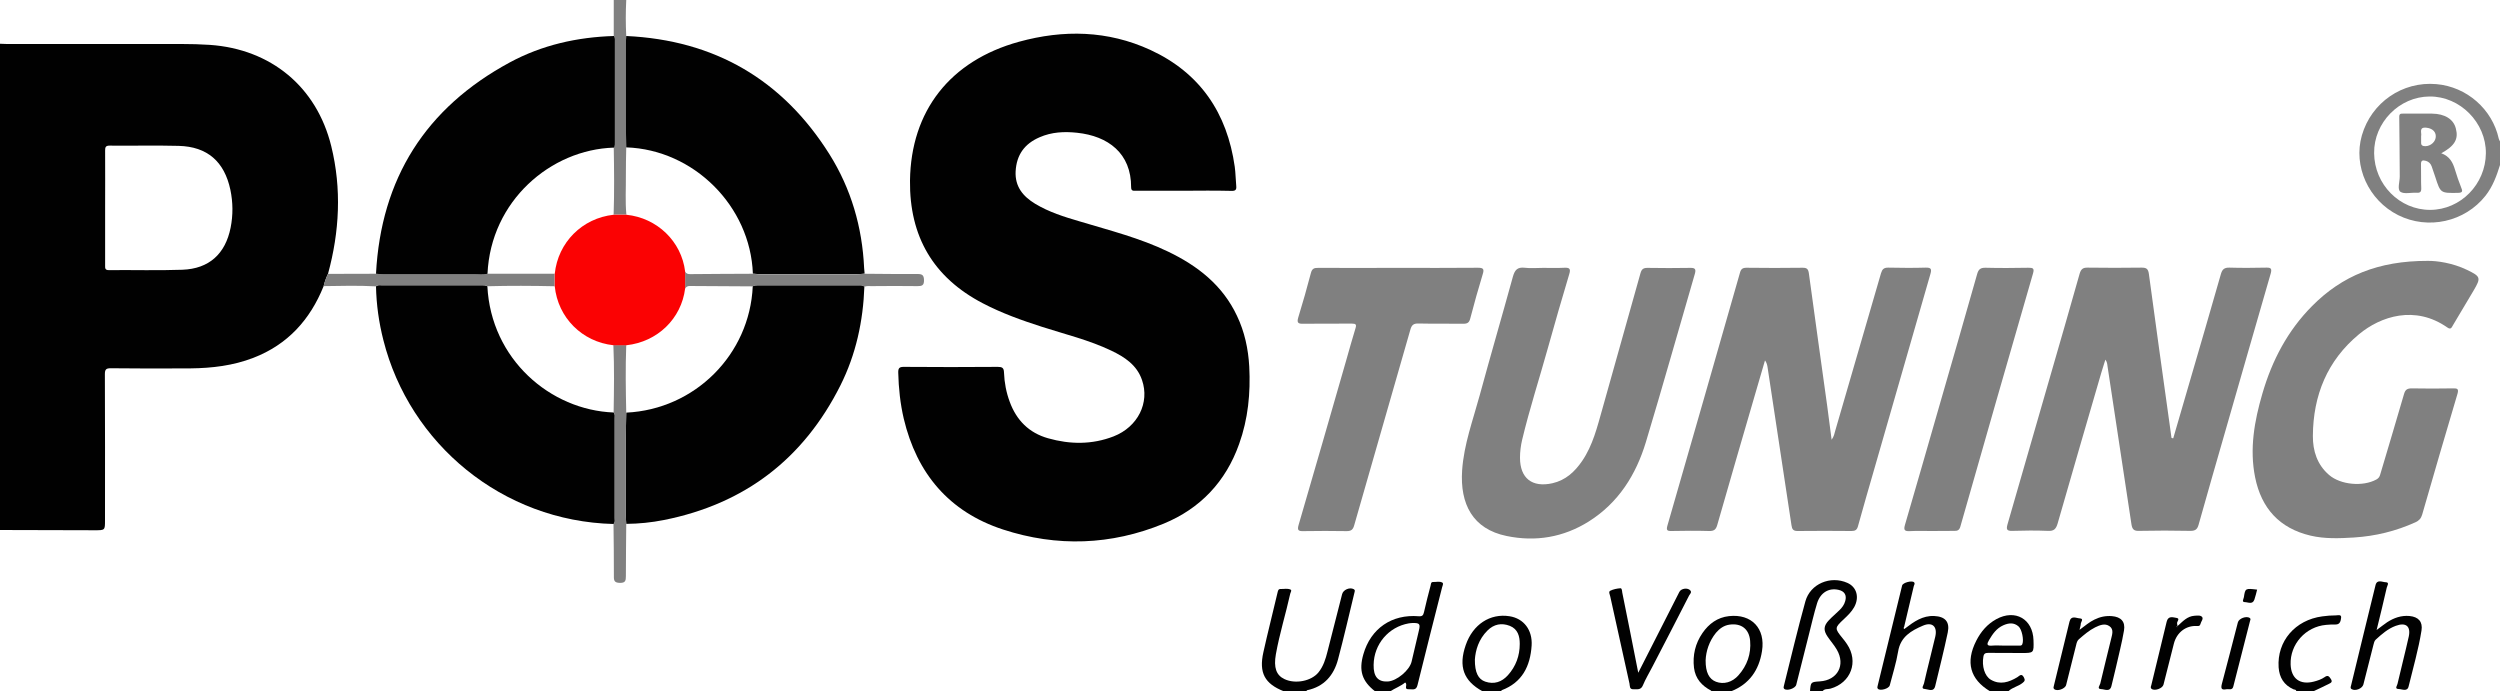 <?xml version="1.0" encoding="utf-8"?>
<!-- Generator: Adobe Illustrator 23.0.3, SVG Export Plug-In . SVG Version: 6.00 Build 0)  -->
<svg version="1.1" id="Ebene_1" xmlns="http://www.w3.org/2000/svg" xmlns:xlink="http://www.w3.org/1999/xlink" x="0px" y="0px"
	 width="2000px" height="553px" viewBox="0 0 2000 553" enable-background="new 0 0 2000 553" xml:space="preserve">
<g>
	<path fill="#010101" d="M258.9,228.9c-10.8,26.9-28.8,46.8-56.3,57.4c-16.1,6.2-32.9,8.2-50,8.4c-21.3,0.2-42.7,0.1-64-0.1
		c-3.7,0-4.7,0.9-4.7,4.7c0.2,39,0.1,78,0.1,117c0,7.9,0,7.9-8.2,7.9c-25.3-0.1-50.6-0.1-76-0.2C0,294.3,0,164.7,0,35
		c1.8,0.1,3.7,0.2,5.5,0.2c46.6,0,93.3,0,139.9,0c7.5,0,15,0.2,22.5,0.7c48.8,3.4,85.4,33.5,97.1,81c8.4,34.2,6.6,68.4-2.6,102.2
		C260.9,222.2,259.7,225.5,258.9,228.9z M84.1,166.3c0,15.3,0,30.6,0,46c0,2.1-0.2,3.8,2.9,3.8c19.6-0.2,39.3,0.4,58.9-0.3
		c21.4-0.8,34.4-12.7,38.6-33.7c2-10.1,1.9-20.2-0.2-30.3c-4.8-22.5-18.4-34.5-41.3-35.1c-18.5-0.5-37,0-55.4-0.2
		c-3.1,0-3.5,1.3-3.5,3.9C84.2,135.7,84.1,151,84.1,166.3z"/>
	<path fill="#808080" d="M2000,132c-2.7,8.7-5.8,17.2-11.6,24.6c-16.5,20.9-45.9,27.5-69.9,15.5c-23.7-11.9-36.1-39.2-29-63.8
		c7.6-26.3,32.4-43.4,59.6-41c24.3,2.1,44.7,20,49.9,43.6c0.2,0.8,0.6,1.5,1,2.2C2000,119.3,2000,125.7,2000,132z M1944.2,167.9
		c24.3-0.1,44.3-20.5,44.5-45.3c0.2-24.5-20.7-45.6-45-45.4c-24.3,0.1-44.7,20.9-44.4,45.3C1899.5,147.6,1919.7,168,1944.2,167.9z"
		/>
	<path fill="#010101" d="M1448,553c0.6-7.4,0.6-7.4,7.9-7.9c14.1-0.9,20.7-13,13.6-25.3c-2.1-3.7-5.1-7-7.5-10.6
		c-3.4-5-3.1-8.6,1.1-13c2.6-2.8,5.6-5.2,8.3-7.9c2.2-2.1,4-4.5,4.8-7.5c1.3-4.6-0.5-7.8-5.3-8.9c-7.8-1.8-14.5,2.1-17.2,10.6
		c-2.6,8.4-4.5,17-6.7,25.6c-3.4,13.2-6.7,26.4-10,39.7c-0.7,2.9-7.4,5.2-9.6,3.3c-0.9-0.8-0.4-1.9-0.2-2.8
		c5.6-22.4,10.9-44.9,17.1-67.2c3.9-14.1,20.1-20.8,33.6-14.8c7.5,3.3,9.8,11.6,5.4,19.5c-2.1,3.7-5.1,6.6-8.1,9.4
		c-7.6,7.1-7.6,7.4-1.2,15.3c1.3,1.6,2.5,3.1,3.6,4.8c9.5,14.1,3.1,31-13.2,35.6c-2.1,0.6-4.7-0.1-6.3,2
		C1454.7,553,1451.3,553,1448,553z"/>
	<path fill="#010101" d="M1027,553c-15.2-6-20-14.7-16.3-31.2c3.5-15.9,7.6-31.7,11.3-47.6c0.4-1.5,0.5-3.1,2.6-3
		c2.6,0.1,5.4-0.7,7.9,0.5c1.1,0.5,0,2.1-0.3,3.2c-3.6,16.2-8.6,32.2-11.5,48.5c-1.9,10.7,0.3,16.8,6.9,19.9
		c8.7,4.1,21.4,1.6,27.1-5.3c4-4.9,5.8-10.8,7.3-16.8c3.9-15.3,7.8-30.6,11.7-45.9c0.9-3.5,6-5.7,9.2-4c1.5,0.8,0.8,1.9,0.6,3
		c-4.3,17.8-8.4,35.6-13.1,53.3c-3.4,12.7-11.2,21.8-24.8,24.6c-0.2,0-0.3,0.5-0.5,0.8C1039,553,1033,553,1027,553z"/>
	<path fill="#010101" d="M1100,553c-10.4-8.1-13.1-16.5-9.3-29.6c5.9-20.6,22.7-32.2,44.3-30.4c2.9,0.2,3.6-0.8,4.2-3.3
		c1.6-7.1,3.4-14.2,5.3-21.3c0.3-1.1,0.1-2.9,2.1-2.8c2.5,0.1,5.1-0.8,7.3,0.5c1.1,0.7,0.1,2.5-0.2,3.7
		c-6.6,26.1-13.3,52.1-19.7,78.3c-1.1,4.7-4.3,3.1-6.9,3.3c-4.6,0.2-0.5-3.8-3-5.4c-3.4,2.9-8,4.5-12,7.1
		C1108,553,1104,553,1100,553z M1098.9,531.9c-0.2,9.4,3.5,13.7,11.3,13.3c7.2-0.4,17.5-9,19.1-16c1.9-8.2,3.9-16.5,5.8-24.7
		c1.3-5.4,0.6-6.2-5.1-6.1c-1,0-2,0.2-3,0.3C1110.9,501.5,1099.1,515.3,1098.9,531.9z"/>
	<path fill="#808080" d="M491,28.7c0-9.6,0-19.2,0-28.7c3.3,0,6.7,0,10,0c-0.5,9.6-0.5,19.2,0,28.8c-0.1,2-0.3,4-0.3,5.9
		c0,20.9,0,41.9,0,62.8c0,6.8,0.2,13.6,0.3,20.4c-0.1,7.5-0.4,15-0.3,22.4c0.1,10.5-0.6,20.9,0.4,31.4c-3.4,0-6.8,0-10.2,0
		c0.6-17.9,0.4-35.8,0.1-53.8c1-1.5,0.8-3.2,0.8-4.8c0-26.6,0-53.1,0-79.7C491.8,31.9,492.1,30.2,491,28.7z"/>
	<path fill="#010101" d="M1369,553c0-0.2,0-0.4-0.1-0.5c-7.5-3.9-12.6-9.6-13.7-18.2c-1.2-10.1,1-19.5,6.8-27.9
		c5.1-7.4,12-12.5,21.2-13.5c18.1-2,29.3,9.9,26.4,28c-2.4,15.2-10.1,26.3-24.6,32.1C1379.7,553,1374.3,553,1369,553z M1364.5,528.2
		c-0.1,9.7,2.8,15.1,8.3,17.2c6.1,2.3,13,0.5,18-5.2c6.9-7.8,10.2-17.1,9.3-27.6c-0.8-9.4-7.1-14.2-16.4-12.9
		c-4.5,0.6-8,3.1-10.9,6.5C1367.2,513.1,1364.8,521.1,1364.5,528.2z"/>
	<path fill="#010101" d="M1186,553c-15.2-8.3-19.4-19.8-13.4-37c5.7-16.5,19.5-25.5,35.1-23c11.3,1.8,18.4,11,17.6,23.5
		c-1.1,16.4-7.5,29.5-24,35.7c-0.2,0.1-0.2,0.5-0.3,0.8C1196,553,1191,553,1186,553z M1179.9,527.6c-0.1,10.4,2.7,15.8,8.3,17.7
		c7.1,2.4,13.2,0.3,18.1-5.1c6.4-7.1,9.5-15.6,9.5-25.1c0-6.1-1.5-11.8-7.9-14.4c-6.6-2.6-12.8-1.4-17.9,3.7
		C1182.9,511.4,1180.4,520.2,1179.9,527.6z"/>
	<path fill="#010101" d="M1592,553c-16-9.6-19.7-23.3-11-40.4c3.7-7.3,8.8-13.3,16.1-17.3c15.1-8.2,29.2-0.1,29.7,16.9
		c0.3,10.3,0.3,10.2-9.7,10.2c-8.8,0-17.7,0-26.5-0.1c-2.3,0-3.5,0.5-3.9,3.1c-1.3,7.4,0.9,15.4,6,18.4c7.4,4.3,14.4,2,21.1-2
		c1.8-1.1,3.4-3.5,5.3,0.1c1.1,2.1,0.8,3-1,4.4c-3.4,2.8-8,3.5-11.2,6.5C1602,553,1597,553,1592,553z M1603.7,516.5
		c3.8,0,7.6,0,11.4,0c1.1,0,2.3,0.2,2.8-1.3c1.3-3.3-0.4-11.8-3.1-14.1c-3.8-3.3-8-2.7-12.1-0.9c-5.5,2.4-8.6,7-11.5,11.9
		c-1.8,3.1-2,4.8,2.5,4.4C1597,516.2,1600.4,516.5,1603.7,516.5z"/>
	<path fill="#010101" d="M1837,553c0-1.5-1.3-1.2-2.1-1.5c-7.7-3.4-11.4-9.4-12-17.6c-1.4-20.9,13.2-37.9,34.9-40.8
		c3.6-0.5,7.3-0.8,11-0.8c1.4,0,4.4-1,4.1,1.8c-0.3,2.2-0.6,5.6-4.5,5.5c-2.5-0.1-5,0.1-7.5,0.3c-16.4,1.4-29,15.5-28.4,31.7
		c0.4,11.3,7.5,16.5,18.5,13.7c3.1-0.8,6.1-1.8,8.7-3.6c2.6-1.9,3.6-0.6,5,1.5c1.7,2.6-0.3,3.2-1.8,4c-3.9,2-7.9,3.8-11.9,5.7
		C1846.3,553,1841.7,553,1837,553z"/>
	<path fill="#010101" d="M946.8,152.6c-12.7,0-25.3,0-38,0c-2,0-3.9,0.4-3.9-2.8c0.1-27.2-18.4-41-43.3-43.6
		c-10.2-1.1-20.3-0.6-29.9,3.6c-12.1,5.2-18.5,14.1-19.2,27.3c-0.6,12.2,5.9,20,15.6,25.9c11.1,6.7,23.3,10.5,35.6,14.1
		c23.9,7.2,48.2,13.3,70.8,24.2c23.7,11.4,43.6,26.9,55.1,51.4c6.1,12.8,9,26.4,9.8,40.5c1.1,21.2-0.9,41.9-8.1,62
		c-10.7,30.1-31,51.6-60.3,63.7c-42.1,17.3-85.4,18.8-128.6,4.7c-43.1-14.1-69-44.8-79.4-88.7c-2.8-12-4.1-24.3-4.4-36.6
		c-0.1-3.5,0.6-4.9,4.6-4.8c25,0.2,50,0.2,75,0c3.5,0,4.9,0.7,5,4.6c0.3,8,1.8,15.9,4.6,23.4c5.4,14.7,15.4,24.8,30.6,29.1
		c17.6,5,35.2,5.2,52.5-1.5c19.4-7.6,29-26.9,22.7-45.1c-4.1-12-13.9-18.4-24.6-23.5c-17.8-8.5-37-13.1-55.6-19.1
		c-16.2-5.2-32.1-10.9-47.2-18.8c-39.7-20.7-58.7-53.6-58.2-98.1c0.7-55.7,32-95.9,87.2-111.1c35.6-9.8,71-9.1,105,6.5
		c39.9,18.4,61.5,50.5,67.6,93.5c0.7,5.1,0.7,10.3,1.2,15.4c0.3,3.1-0.7,4-3.9,3.9C972.5,152.4,959.7,152.5,946.8,152.6
		C946.8,152.5,946.8,152.6,946.8,152.6z"/>
	<path fill="#808080" d="M1465.3,351.8c2-2.8,2.3-5.2,3-7.6c12.2-41.9,24.4-83.7,36.5-125.6c1-3.3,2.3-4.5,5.8-4.5
		c10,0.2,20,0.3,30,0c4.5-0.1,4.8,1.3,3.7,5.2c-15,52-29.9,104-44.9,156c-4.4,15.2-8.8,30.4-13,45.6c-0.8,3-2.2,3.9-5.2,3.9
		c-14.3-0.1-28.7-0.2-43,0c-3.6,0.1-4.6-1.5-5-4.5c-6.4-42.3-12.8-84.6-19.2-126.8c-0.3-1.7-0.7-3.4-2-5.2
		c-2.3,7.8-4.6,15.5-6.8,23.3c-10.5,36.1-21.1,72.2-31.4,108.4c-1.1,3.8-2.7,4.9-6.6,4.8c-10-0.3-20-0.2-30,0
		c-3.4,0.1-4.3-0.6-3.3-4.2c19.5-67.5,38.8-135,58.1-202.5c0.8-2.9,2.1-3.9,5.2-3.9c15,0.2,30,0.2,45,0c3.4,0,4.4,1.1,4.9,4.5
		c4.8,35.5,9.8,70.9,14.7,106.3C1462.9,333.7,1464,342.3,1465.3,351.8z"/>
	<path fill="#808080" d="M1738.6,350.6c4.1-14.2,8.3-28.4,12.4-42.6c8.6-29.6,17.3-59.1,25.7-88.7c1.1-3.9,2.8-5.3,6.9-5.2
		c9.8,0.3,19.7,0.2,29.5,0c3.7-0.1,4.5,0.9,3.5,4.6c-12.3,42.4-24.4,84.7-36.6,127.1c-7.1,24.6-14.2,49.3-21.1,73.9
		c-1,3.6-2.5,5-6.5,5c-13.8-0.3-27.7-0.3-41.5,0c-4,0.1-5.1-1.6-5.7-5c-6.4-42.3-12.8-84.5-19.2-126.8c-0.2-1.6-0.3-3.3-1.7-5.2
		c-1.1,3.7-2.2,7-3.2,10.3c-11.7,40.3-23.5,80.5-35,120.8c-1.3,4.4-3,6.2-7.8,5.9c-9.5-0.4-19-0.3-28.5,0c-4.4,0.1-4.9-1.2-3.8-5.2
		c11.1-38.3,22.1-76.7,33.2-115.1c8.2-28.5,16.5-56.9,24.5-85.4c1.1-3.7,2.6-5,6.5-4.9c14.3,0.2,28.7,0.2,43,0c3.8,0,5.3,0.8,5.9,5
		c5.3,39.9,11,79.8,16.5,119.6c0.5,3.9,1.1,7.8,1.6,11.6C1737.7,350.6,1738.1,350.6,1738.6,350.6z"/>
	<path fill="#010101" d="M490.9,419.2c-89.1-2.2-163.3-64.2-184.2-147.1c-3.6-14.1-5.6-28.4-5.9-43c1.4-1.3,3.1-0.9,4.7-0.9
		c26.5,0,53.1,0,79.6,0c1.7,0,3.3-0.1,4.8,0.8c2.9,58.2,50.2,99.1,101.1,101c1.2,1.4,0.8,3.2,0.8,4.8c0,26.6,0,53.1,0,79.7
		C491.8,416.1,492.3,417.8,490.9,419.2z"/>
	<path fill="#010101" d="M691.5,229.3c-1,27.6-6.7,54.1-19.1,78.9C642.9,367,595.9,403.1,531.2,416c-10,2-20.1,3-30.2,3.1
		c-0.1-2-0.3-4-0.3-5.9c0-21.2,0-42.5,0-63.7c0-6.5,0.2-12.9,0.3-19.4c54.9-2.6,98.8-46.5,101.2-101.1c1.4-0.8,2.8-0.8,4.3-0.8
		c26.8,0,53.5,0,80.3,0C688.5,228.2,690.2,228,691.5,229.3z"/>
	<path fill="#010101" d="M501,117.9c-0.1-6.8-0.3-13.6-0.3-20.4c0-20.9,0-41.9,0-62.8c0-2,0.2-4,0.3-5.9
		c70.6,3.3,124.9,34.8,162.5,94.5c17.4,27.7,26.3,58.4,27.8,91.1c0.1,1.5,0.3,3,0.4,4.5c-2,0.2-3.9,0.4-5.9,0.4c-26,0-52.1,0-78.1,0
		c-1.8,0-3.6-0.3-5.4-0.4C600.3,164.9,555,119.7,501,117.9z"/>
	<path fill="#808080" d="M1942.2,208.7c7.3-0.1,19.8,1.6,31.4,7.2c11,5.3,11.3,6.3,5.3,16.5c-5.5,9.3-11.1,18.6-16.6,27.9
		c-1,1.8-1.7,3.6-4.4,1.7c-25.8-18.1-53.4-9-70.7,5.4c-25.4,21-36.7,48.9-36.9,81.3c-0.1,11.9,3.4,23.1,13,31.3
		c9.2,7.9,27,9.5,37.8,3.6c1.8-1,2.6-2.2,3.1-4.1c6.3-21.4,12.8-42.7,19-64.2c1-3.6,2.6-4.6,6.2-4.6c11,0.2,22,0.2,33,0
		c3.5-0.1,4.7,0.4,3.6,4.3c-9.6,32.2-19,64.5-28.3,96.8c-0.9,3-2.5,4.7-5.3,6c-15.7,7.1-32,11.1-49.2,12.2
		c-11.6,0.7-23.3,1.2-34.8-1.5c-24.9-5.9-39.3-21.9-44.3-46.6c-4.6-22.8-0.6-45.1,5.8-67c7.7-26.5,20.2-50.4,39.8-70.1
		C1873.6,220.7,1902.6,208.6,1942.2,208.7z"/>
	<path fill="#808080" d="M1234.5,214.3c5.7,0,11.3,0.2,17-0.1c4.2-0.2,5.2,0.9,3.9,5.1c-5.9,19.8-11.7,39.6-17.2,59.5
		c-6.8,24.4-14.6,48.4-20.5,73.1c-1.1,4.7-1.7,9.5-1.7,14.3c0,16.4,9.7,24,25.9,20.4c10.6-2.4,17.9-9.2,23.8-17.8
		c8.6-12.6,12.1-27.3,16.2-41.7c10.2-36.2,20.4-72.4,30.5-108.6c0.9-3.1,2.2-4.2,5.5-4.2c11.5,0.2,23,0.2,34.5,0
		c4-0.1,4.4,1.4,3.5,4.7c-13.1,44.9-25.7,89.9-39.2,134.7c-7.9,26.1-21.9,48.5-45.7,63.5c-20.3,12.7-42.5,16.4-65.7,11.6
		c-27.2-5.6-37.4-25.6-35.6-52.5c1.4-20.8,8.7-40.3,14.1-60.2c8.6-31.6,17.8-63.1,26.5-94.7c1.5-5.3,3.5-7.9,9.5-7.2
		C1224.5,214.8,1229.5,214.3,1234.5,214.3z"/>
	<path fill="#808080" d="M1118.4,214.3c21.3,0,42.7,0.1,64-0.1c4.2,0,5.1,1,3.8,5.1c-3.6,11.8-6.9,23.6-10,35.5
		c-0.8,3.1-2.1,4.2-5.4,4.2c-12-0.2-24,0.1-36-0.2c-3.9-0.1-5.5,1.2-6.5,4.9c-14.9,52.1-30,104.2-44.9,156.4c-1,3.6-2.4,4.8-6.1,4.8
		c-11.5-0.2-23-0.2-34.5,0c-4,0.1-5.2-0.6-3.9-5c12.8-43.8,25.4-87.6,38-131.4c2.5-8.6,4.8-17.3,7.5-25.9c1-3.1,0.1-3.7-2.8-3.7
		c-13,0.1-26-0.1-39,0.1c-4,0.1-5.3-0.7-4-5c3.6-11.8,7-23.6,10.1-35.5c0.9-3.6,2.6-4.3,5.9-4.2
		C1075.8,214.4,1097.1,214.3,1118.4,214.3C1118.4,214.3,1118.4,214.3,1118.4,214.3z"/>
	<path fill="#808080" d="M1545.3,424.8c-5.8,0-11.7-0.2-17.5,0.1c-4.3,0.2-5-1-3.8-5.1c9.1-31.1,18-62.3,27-93.5
		c10.3-35.7,20.6-71.3,30.7-107c1.1-4,2.8-5.2,6.9-5.1c11.3,0.3,22.7,0.2,34,0c3.6,0,5.1,0.3,3.8,4.6
		c-19.5,67.4-38.9,134.9-58.1,202.4c-0.8,2.9-2.3,3.6-4.9,3.5C1557.3,424.7,1551.3,424.8,1545.3,424.8
		C1545.3,424.8,1545.3,424.8,1545.3,424.8z"/>
	<path fill="#808080" d="M602.2,219c1.8,0.1,3.6,0.4,5.4,0.4c26,0,52.1,0,78.1,0c2,0,3.9-0.3,5.9-0.4c14.2,0.1,28.3,0.3,42.4,0.2
		c3.8,0,5.1,0.9,5.2,4.9c0.1,4.4-1.8,4.8-5.3,4.8c-12.2-0.2-24.3-0.1-36.5,0c-2,0-4-0.3-5.9,0.5c-1.4-1.3-3.1-1.1-4.7-1.1
		c-26.8,0-53.5,0-80.3,0c-1.5,0-3,0-4.3,0.8c-16.8-0.1-33.6-0.2-50.5-0.3c-1.8,0-2.8,0.7-3.6,2.1c0-4.5,0-9.1,0-13.6
		c0.9,1.7,2.3,2,4.1,2C568.9,219.1,585.5,219.1,602.2,219z"/>
	<path fill="#808080" d="M501,330.1c-0.1,6.5-0.3,12.9-0.3,19.4c0,21.2,0,42.5,0,63.7c0,2,0.2,4,0.3,5.9c-0.1,14-0.3,27.9-0.3,41.9
		c0,3.5-0.4,5.4-4.8,5.3c-4.2-0.1-4.9-1.6-4.8-5.3c0.1-14-0.2-27.9-0.3-41.9c1.5-1.3,0.9-3.1,0.9-4.7c0-26.6,0-53.1,0-79.7
		c0-1.6,0.4-3.3-0.8-4.8c0.3-17.9,0.6-35.9-0.2-53.8c3.4,0,6.9,0,10.3,0C500.3,294.2,500.6,312.1,501,330.1z"/>
	<path fill="#808080" d="M389.9,229c-1.5-0.9-3.2-0.8-4.8-0.8c-26.5,0-53.1,0-79.6,0c-1.6,0-3.4-0.5-4.7,0.9
		c-14-0.8-27.9-0.4-41.9-0.2c0.7-3.4,2-6.7,3.5-9.8c12.8,0,25.5-0.1,38.3-0.1c1.8,0.1,3.6,0.4,5.4,0.4c24.3,0,48.6,0,72.9,0
		c3.6,0,7.3,0.7,10.9-0.4c17.9,0,35.9,0,53.8,0c0,3.3,0,6.7,0,10C425.8,228.6,407.9,228.5,389.9,229z"/>
	<path fill="#010101" d="M1901.3,504c3.4-2.5,5.9-4.5,8.4-6.2c5.4-3.5,11.3-5.6,17.9-5c7.2,0.7,10.7,4.6,9.6,11.6
		c-2.4,15.1-6.7,29.8-10.3,44.7c-1.1,4.6-5.4,2.1-8.1,2.1c-3.4-0.1-1-2.8-0.8-4.1c2.9-12.6,6.2-25.2,9-37.8
		c1.8-8.3-2.3-11.7-10.5-8.6c-6.2,2.3-11.1,6.6-15.9,11c-1.2,1.1-1.4,2.6-1.8,4c-2.7,10.6-5.4,21.3-8.1,31.9
		c-0.9,3.3-6.5,5.5-9.4,3.7c-1.4-0.9-0.6-2.1-0.4-3.1c6.5-26.7,12.9-53.3,19.5-80c1.2-5.1,5.6-2.4,8.3-2.4c3.1,0.1,1,2.9,0.7,4.3
		C1907,481,1904.2,491.9,1901.3,504z"/>
	<path fill="#010101" d="M1524.4,502.5c6.8-5.2,13.7-10.1,22.9-9.7c8.8,0.4,12.7,4.6,10.9,13.2c-3,14.3-6.6,28.5-10,42.7
		c-1.2,5.3-5.5,2.7-8.2,2.5c-3.7-0.1-1-3.2-0.8-4.5c2.8-12.5,6.1-24.8,9-37.3c1.9-8.1-2.3-12.1-9.8-8.9c-9.4,4-18,8.9-19.9,20.7
		c-1.5,9.1-4.4,18.1-6.7,27.1c-0.7,2.6-7.5,4.6-9.4,2.8c-0.9-0.8-0.4-1.9-0.2-2.8c6.5-26.6,13-53.3,19.5-79.9
		c0.6-2.3,7.8-4.2,9.5-2.6c1.1,1.1,0,2.2-0.2,3.2c-2.5,10.8-5.1,21.6-7.7,32.5c-0.4,0.6-0.6,1.2,0.1,1.7
		C1523.5,503.3,1524.1,502.7,1524.4,502.5z"/>
	<path fill="#010101" d="M1310.6,538.2c4.3-8.3,7.9-15.4,11.4-22.4c7.2-14.1,14.3-28.2,21.5-42.3c1.5-2.9,6.8-3.5,8.8-1.1
		c1.3,1.6-0.4,2.8-1,4c-9.8,19.1-19.6,38.2-29.5,57.2c-2.5,4.9-5.4,9.6-7.5,14.7c-1.6,3.9-4.6,3-7.4,3.1c-3.5,0.2-2.9-2.6-3.3-4.5
		c-5.2-23.2-10.3-46.5-15.4-69.7c-0.3-1.5-1.6-3.8,0-4.6c2.4-1.2,5.4-1.8,8.1-2c1.3-0.1,1.3,2.1,1.5,3.4
		C1302,494.8,1306.2,515.7,1310.6,538.2z"/>
	<path fill="#010101" d="M1663.6,503.9c4.5-3.3,7.9-6.3,11.9-8.2c4.4-2.2,9-3.2,14-2.8c7.3,0.6,10.9,4.4,9.7,11.5
		c-1.7,10-4.3,19.8-6.5,29.7c-1.1,4.9-2.4,9.7-3.5,14.5c-1.2,5.4-5.5,2.7-8.2,2.7c-3.8-0.1-1.1-3.1-0.8-4.4
		c2.7-11.8,5.8-23.6,8.6-35.4c0.8-3.6,2.6-8-1.3-10.6c-3.6-2.5-7.7-0.8-11.4,1c-4.8,2.4-8.8,5.9-12.9,9.4c-1.5,1.3-1.9,3-2.3,4.8
		c-2.6,10.6-5.3,21.3-8,31.9c-0.8,3.1-7.2,5.3-9.5,3.3c-1-0.8-0.5-1.9-0.3-2.7c4.2-17.1,8.4-34.2,12.5-51.3c1.3-5.3,5.5-2.7,8.2-2.6
		c3.7,0.2,0.7,3,0.8,4.6C1664.6,500.3,1664.1,501.6,1663.6,503.9z"/>
	<path fill="#010101" d="M1742,500.9c4.3-3.9,7.8-7.9,13.6-8.3c2.2-0.1,4.8-0.6,6.1,1c1.2,1.6-0.9,3.6-1.3,5.5
		c-0.4,1.7-1.4,1.8-2.9,1.7c-8.7-0.5-16.1,5.1-18.4,14.1c-2.8,10.9-5.5,21.9-8.3,32.8c-0.8,3.1-7.1,5.3-9.5,3.4
		c-1.3-1-0.4-2.2-0.2-3.2c4-16.8,8.2-33.5,12.2-50.4c1.2-5.2,5.1-3.6,7.8-3.2c3.5,0.5,0,3.1,0.6,4.7
		C1741.7,499.5,1741.8,499.8,1742,500.9z M1741.8,501.4c-0.1-0.1-0.2-0.2-0.3-0.3c-0.1,0.1-0.2,0.2-0.3,0.3c0.2,0.1,0.3,0.2,0.5,0.4
		C1741.7,501.6,1741.8,501.5,1741.8,501.4z"/>
	<path fill="#010101" d="M1781.1,551.4c-3.8,0.7-4.6-0.4-3.6-4.3c4.4-16.3,8.5-32.8,12.8-49.2c0.8-3.2,6.8-5.3,9.4-3.6
		c1.2,0.8,0.5,1.8,0.3,2.6c-4.4,17.4-8.9,34.7-13.3,52.1C1785.9,552.6,1783.1,551,1781.1,551.4z"/>
	<path fill="#010101" d="M1805.7,471.7c-0.7,2.7-1.3,5.4-2.2,8c-1.5,4.2-5.1,2-7.6,2c-2.8,0-1-2.6-0.8-3.9
		C1796.2,470.5,1796.3,470.6,1805.7,471.7z"/>
	<path fill="#010101" d="M390,219c-3.6,1-7.3,0.4-10.9,0.4c-24.3,0-48.6,0-72.9,0c-1.8,0-3.6-0.3-5.4-0.4
		c4-76.3,39.8-132.7,106.9-169c25.9-14,54-20.3,83.4-21.2c1.1,1.5,0.8,3.2,0.8,4.8c0,26.6,0,53.1,0,79.7c0,1.6,0.2,3.3-0.8,4.8
		C440.5,119.6,392.6,160.8,390,219z"/>
	<path fill="#FB0203" d="M443.8,229c0-3.3,0-6.7,0-10c2.6-25.1,22-44.5,47.1-47.2c3.4,0,6.8,0,10.2,0c24.6,2.5,44.1,21.3,47,45.4
		c0,4.5,0,9.1,0,13.6c-3,24.1-22.1,42.7-47,45.4c-3.4,0-6.9,0-10.3,0C465.7,273.5,446.3,254.1,443.8,229z"/>
	<path fill="#808080" d="M1953,122.6c6.7,2.4,9.3,7.4,11,13.2c1.4,4.8,3.1,9.5,4.9,14.1c1.2,2.9,1.5,4.3-2.6,4.4
		c-13.9,0.2-13.9,0.3-18.1-12.8c-0.9-2.8-1.9-5.7-2.9-8.5c-0.8-2.1-2.2-3.6-4.5-4.3c-2.7-0.8-4.1-0.4-4,2.8c0.2,6.3-0.1,12.7,0.2,19
		c0.1,2.9-0.8,3.9-3.6,3.7c-4.5-0.3-10.2,1.3-13.1-0.8c-2.6-2-0.5-8-0.5-12.2c-0.2-15.8-0.1-31.7-0.4-47.5c-0.1-3,1.4-2.8,3.2-2.8
		c7.7,0,15.3,0,23,0c10.3,0.1,17.3,4.5,19.1,12C1966.9,111.3,1963.8,116.7,1953,122.6z M1936.9,108.9c0,2.1,0,3.8,0,5.4
		c0,1.3,0.4,2.1,1.8,2.5c4.2,0.9,9-2.2,9.8-6.4c0.8-4.4-2.1-7.6-7.1-8.2C1934.6,101.3,1937.6,106.5,1936.9,108.9z"/>
</g>
</svg>
